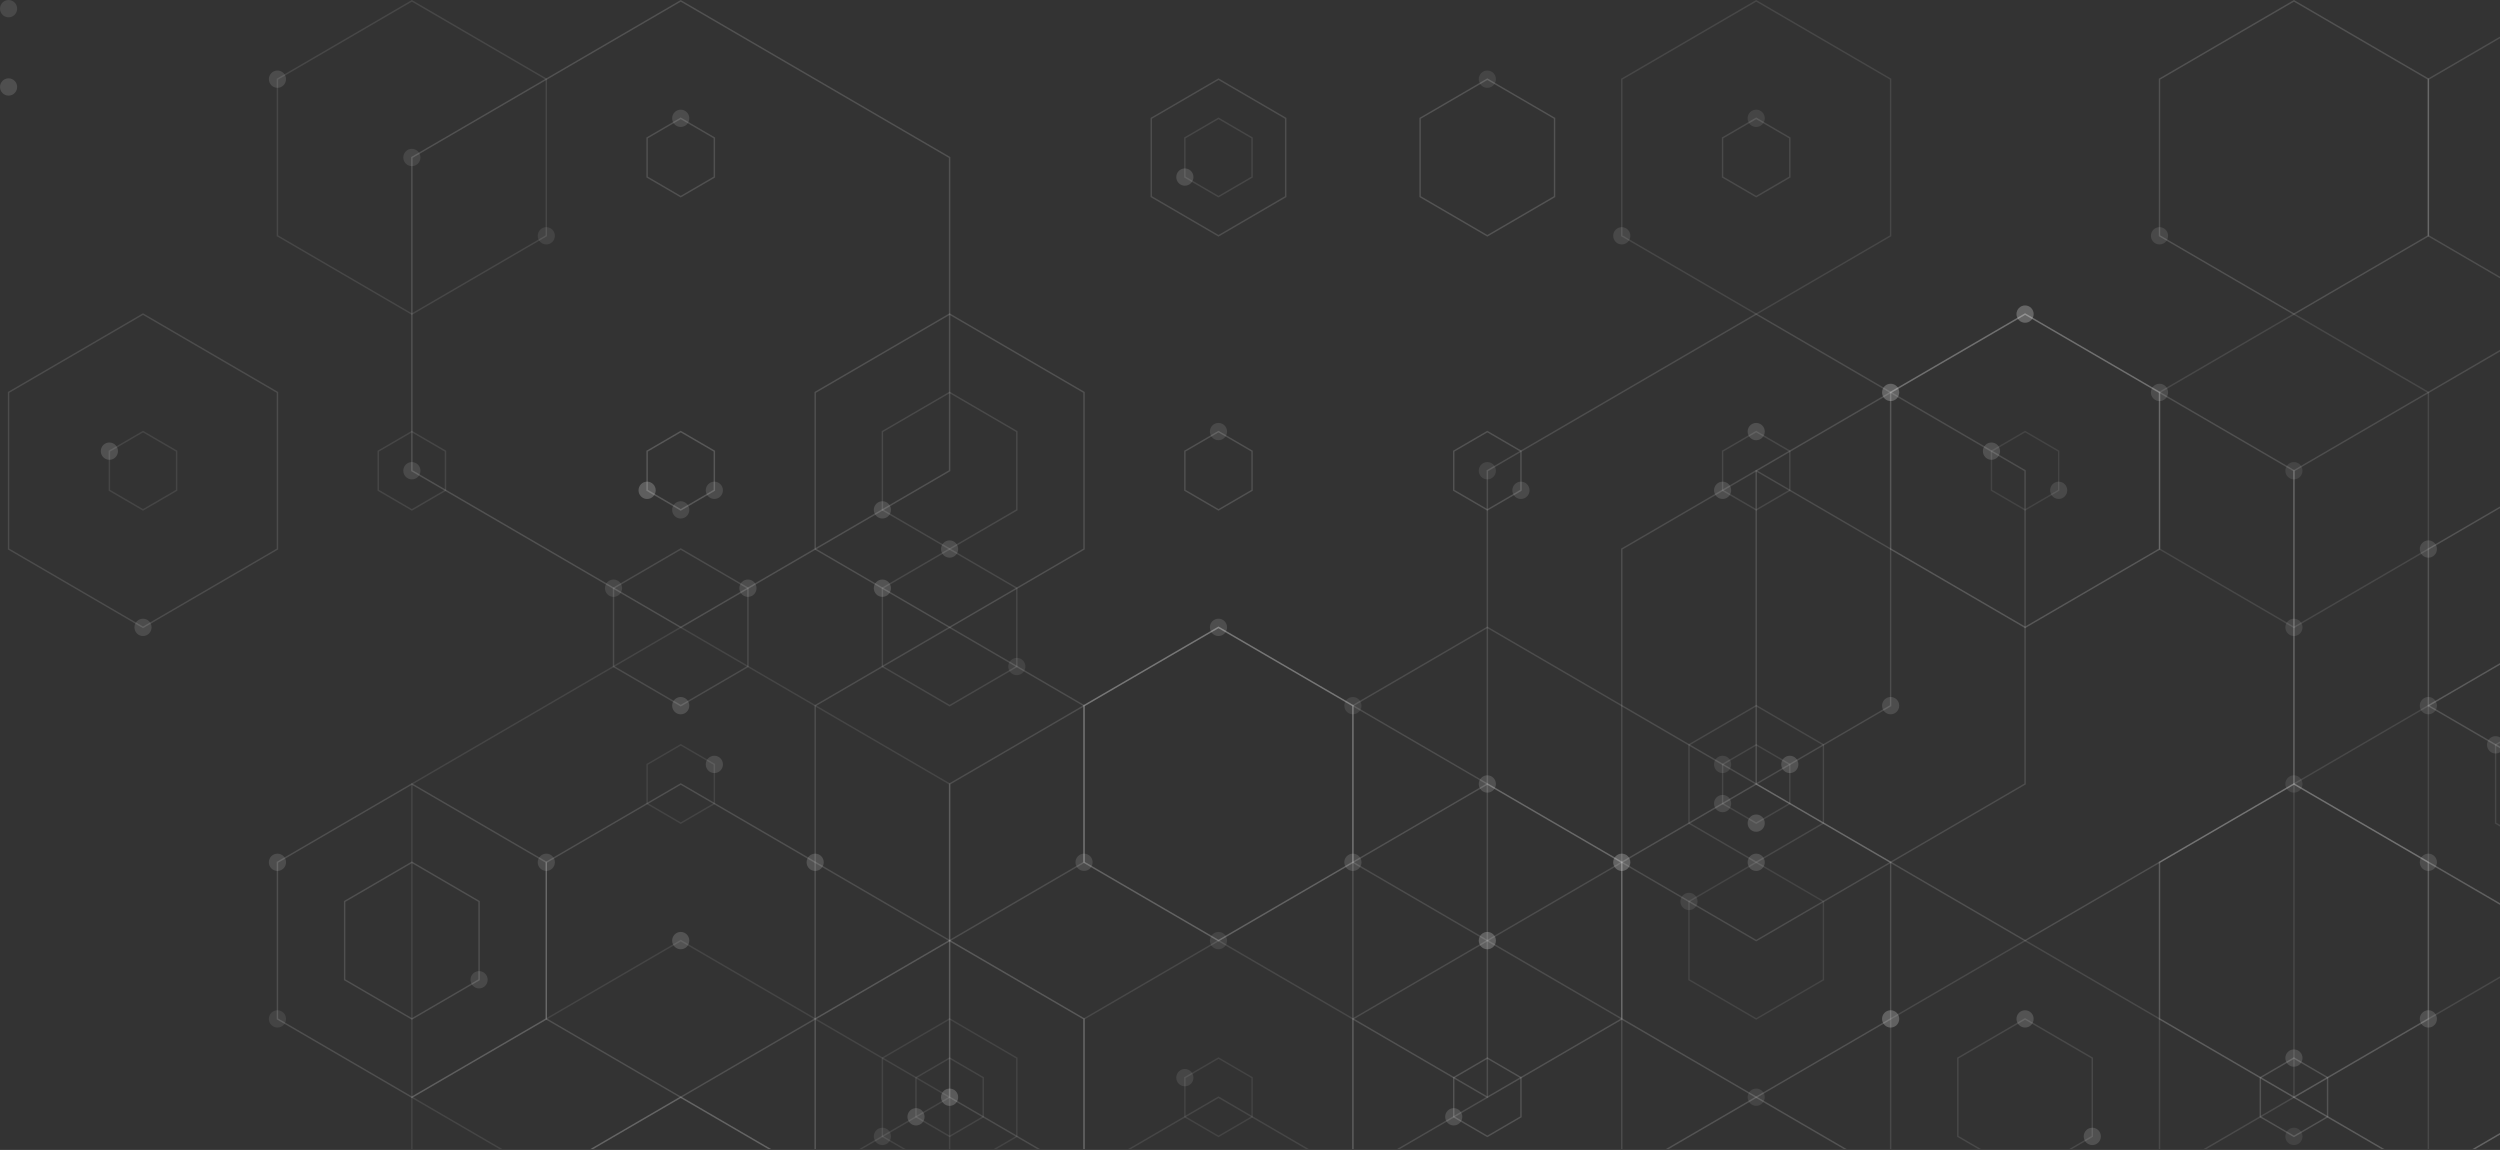 <svg xmlns="http://www.w3.org/2000/svg" width="1287" height="592" viewBox="0 0 1287 592" fill="none"><rect x="0" y="0" width="1287" height="592" fill="#333333" stroke="none"/><path opacity="0.87" d="M305.382 591.534L350.44 565.279L395.504 591.534H396.979L350.44 564.415L303.906 591.534H305.382Z" fill="white" fill-opacity="0.16" style="fill:white;fill-opacity:0.16;"></path><path opacity="0.75" d="M305.382 591.534L350.44 565.279L395.504 591.534H396.979L350.44 564.415L303.906 591.534H305.382Z" fill="white" fill-opacity="0.16" style="fill:white;fill-opacity:0.16;"></path><path opacity="0.52" d="M627.273 585.445L609.6 575.143V554.565L627.273 544.263L644.927 554.565V575.143L627.273 585.445ZM610.331 574.724L627.273 584.588L644.202 574.724V554.99L627.273 545.12L610.331 554.99V574.724Z" fill="white" fill-opacity="0.16" style="fill:white;fill-opacity:0.16;"></path><path d="M765.676 585.445L748.01 575.143V554.565L765.676 544.263L783.35 554.565V575.143L765.676 585.445ZM748.754 574.724L765.676 584.588L782.619 574.724V554.99L765.676 545.12L748.754 554.99V574.724Z" fill="white" fill-opacity="0.16" style="fill:white;fill-opacity:0.16;"></path><path opacity="0.58" d="M488.856 585.445L471.183 575.143V554.565L488.856 544.263L506.523 554.565V575.143L488.856 585.445ZM471.914 574.724L488.856 584.588L505.799 574.724V554.99L488.856 545.12L471.914 554.99V574.724Z" fill="white" fill-opacity="0.16" style="fill:white;fill-opacity:0.16;"></path><path opacity="0.6" d="M582.209 591.534L627.273 565.279L672.324 591.534H673.8L627.273 564.415L580.733 591.534H582.209Z" fill="white" fill-opacity="0.16" style="fill:white;fill-opacity:0.16;"></path><path opacity="0.5" d="M859.028 591.534L904.093 565.279L949.157 591.534H950.633L904.093 564.415L857.553 591.534H859.028Z" fill="white" fill-opacity="0.16" style="fill:white;fill-opacity:0.16;"></path><path opacity="0.56" d="M859.028 591.534L904.093 565.279L949.157 591.534H950.633L904.093 564.415L857.553 591.534H859.028Z" fill="white" fill-opacity="0.16" style="fill:white;fill-opacity:0.16;"></path><path opacity="0.99" d="M1180.91 585.445L1163.24 575.143V554.565L1180.91 544.263L1198.59 554.565V575.143L1180.91 585.445ZM1163.99 574.724L1180.92 584.588L1197.86 574.724V554.99L1180.92 545.12L1163.99 554.99V574.724Z" fill="white" fill-opacity="0.16" style="fill:white;fill-opacity:0.16;"></path><path opacity="0.72" d="M1135.85 591.534L1180.91 565.279L1225.98 591.534H1227.45L1180.91 564.415L1134.37 591.534H1135.85Z" fill="white" fill-opacity="0.16" style="fill:white;fill-opacity:0.16;"></path><path opacity="0.98" d="M1274.27 591.534L1287.33 583.923V583.066L1272.79 591.534H1274.27Z" fill="white" fill-opacity="0.16" style="fill:white;fill-opacity:0.16;"></path><path opacity="0.63" d="M1274.27 591.534L1287.33 583.923V583.066L1272.79 591.534H1274.27Z" fill="white" fill-opacity="0.16" style="fill:white;fill-opacity:0.16;"></path><path opacity="0.73" d="M493.27 564.854C493.27 567.307 491.289 569.301 488.857 569.301C486.424 569.301 484.443 567.307 484.443 564.854C484.443 562.401 486.424 560.394 488.857 560.394C491.289 560.394 493.27 562.388 493.27 564.854Z" fill="white" fill-opacity="0.16" style="fill:white;fill-opacity:0.16;"></path><path opacity="0.54" d="M458.674 585.007C458.674 587.473 456.693 589.473 454.261 589.473C451.828 589.473 449.834 587.479 449.834 585.007C449.834 582.534 451.815 580.547 454.261 580.547C456.707 580.547 458.674 582.541 458.674 585.007Z" fill="white" fill-opacity="0.16" style="fill:white;fill-opacity:0.16;"></path><path opacity="0.61" d="M614.392 554.778C614.392 557.23 612.411 559.224 609.958 559.224C607.506 559.224 605.545 557.23 605.545 554.778C605.545 552.325 607.526 550.311 609.958 550.311C612.391 550.311 614.392 552.305 614.392 554.778Z" fill="white" fill-opacity="0.16" style="fill:white;fill-opacity:0.16;"></path><path opacity="0.57" d="M493.27 564.854C493.27 567.307 491.289 569.301 488.857 569.301C486.424 569.301 484.443 567.307 484.443 564.854C484.443 562.401 486.424 560.394 488.857 560.394C491.289 560.394 493.27 562.388 493.27 564.854Z" fill="white" fill-opacity="0.16" style="fill:white;fill-opacity:0.16;"></path><path opacity="0.91" d="M752.796 574.93C752.796 577.396 750.815 579.39 748.382 579.39C745.949 579.39 743.969 577.396 743.969 574.93C743.969 572.464 745.949 570.464 748.382 570.464C750.815 570.464 752.796 572.458 752.796 574.93Z" fill="white" fill-opacity="0.16" style="fill:white;fill-opacity:0.16;"></path><path opacity="0.98" d="M475.975 574.93C475.975 577.396 473.995 579.39 471.562 579.39C469.129 579.39 467.148 577.396 467.148 574.93C467.148 572.464 469.129 570.464 471.562 570.464C473.995 570.464 475.975 572.458 475.975 574.93Z" fill="white" fill-opacity="0.16" style="fill:white;fill-opacity:0.16;"></path><path opacity="0.55" d="M908.506 564.854C908.506 567.307 906.526 569.301 904.093 569.301C901.66 569.301 899.68 567.307 899.68 564.854C899.68 562.401 901.66 560.394 904.093 560.394C906.526 560.394 908.506 562.388 908.506 564.854Z" fill="white" fill-opacity="0.16" style="fill:white;fill-opacity:0.16;"></path><path opacity="0.95" d="M1081.53 585.007C1081.53 587.473 1079.55 589.473 1077.11 589.473C1074.68 589.473 1072.7 587.479 1072.7 585.007C1072.7 582.534 1074.68 580.547 1077.11 580.547C1079.55 580.547 1081.53 582.541 1081.53 585.007Z" fill="white" fill-opacity="0.16" style="fill:white;fill-opacity:0.16;"></path><path opacity="0.5" d="M1185.33 585.007C1185.33 587.473 1183.37 589.473 1180.91 589.473C1178.46 589.473 1176.5 587.479 1176.5 585.007C1176.5 582.534 1178.48 580.547 1180.91 580.547C1183.35 580.547 1185.33 582.541 1185.33 585.007Z" fill="white" fill-opacity="0.16" style="fill:white;fill-opacity:0.16;"></path><path opacity="0.57" d="M350.439 262.916L332.766 252.627V232.035L332.958 231.942L350.433 221.753L368.106 232.042V252.633L367.927 252.733L350.433 262.922L350.439 262.916ZM333.51 252.188L350.433 262.058L367.375 252.188V232.474L350.433 222.61L333.51 232.474V252.188Z" fill="white" fill-opacity="0.16" style="fill:white;fill-opacity:0.16;"></path><path opacity="0.77" d="M73.618 323.394L73.431 323.281L4.047 282.856V201.799L4.233 201.686L73.624 161.261L73.81 161.374L143.201 201.793V282.849L143.015 282.962L73.631 323.387L73.618 323.394ZM4.778 282.437L73.618 322.536L142.45 282.437V202.225L73.618 162.126L4.778 202.225V282.437Z" fill="white" fill-opacity="0.16" style="fill:white;fill-opacity:0.16;"></path><path opacity="0.58" d="M73.618 262.916L55.944 252.627V232.035L56.13 231.942L73.618 221.753L91.291 232.042V252.633L91.105 252.733L73.618 262.922V262.916ZM56.689 252.188L73.618 262.058L90.554 252.188V232.474L73.618 222.61L56.689 232.474V252.188Z" fill="white" fill-opacity="0.16" style="fill:white;fill-opacity:0.16;"></path><path opacity="0.9" d="M212.029 524.967L177.061 504.588V463.858L177.247 463.745L212.029 443.479L246.997 463.858V504.588L246.817 504.701L212.029 524.967ZM177.798 504.17L212.029 524.11L246.266 504.17V464.283L212.029 444.343L177.798 464.283V504.17Z" fill="white" fill-opacity="0.16" style="fill:white;fill-opacity:0.16;"></path><path opacity="0.86" d="M212.029 565.279L142.458 524.761V443.692L142.644 443.592L212.029 403.174L281.599 443.692V524.761L281.42 524.861L212.022 565.279H212.029ZM143.189 524.322L212.022 564.422L280.868 524.322V444.124L212.022 404.024L143.189 444.124V524.322Z" fill="white" fill-opacity="0.16" style="fill:white;fill-opacity:0.16;"></path><path opacity="0.94" d="M350.439 323.394L350.259 323.281L211.663 242.55V80.857L211.849 80.751L350.439 0.013L350.632 0.12L489.228 80.857V242.55L489.035 242.65L350.439 323.4V323.394ZM212.401 242.112L350.439 322.536L488.483 242.112V81.282L350.439 0.871L212.401 81.282V242.112Z" fill="white" fill-opacity="0.16" style="fill:white;fill-opacity:0.16;"></path><path opacity="0.62" d="M212.028 162.125L211.849 162.012L142.451 121.587V40.531L142.637 40.425L212.022 0L212.208 0.106L281.592 40.531V121.587L281.413 121.7L212.015 162.125H212.028ZM143.189 121.169L212.022 161.268L280.868 121.169V40.963L212.022 0.864L143.189 40.963V121.169Z" fill="white" fill-opacity="0.16" style="fill:white;fill-opacity:0.16;"></path><path opacity="0.92" d="M488.855 323.394L488.676 323.281L419.291 282.856V201.799L419.47 201.686L488.855 161.261L489.034 161.374L558.419 201.793V282.849L558.24 282.962L488.855 323.387V323.394ZM420.022 282.437L488.855 322.536L557.688 282.437V202.225L488.855 162.126L420.022 202.225V282.437Z" fill="white" fill-opacity="0.16" style="fill:white;fill-opacity:0.16;"></path><path opacity="0.78" d="M350.439 363.706L315.471 343.34V302.59L315.663 302.477L350.439 282.211L385.407 302.59V343.34L385.228 343.44L350.439 363.712V363.706ZM316.215 342.902L350.439 362.848L384.676 342.902V303.015L350.439 283.075L316.215 303.015V342.902Z" fill="white" fill-opacity="0.16" style="fill:white;fill-opacity:0.16;"></path><path opacity="0.61" d="M212.028 262.916L194.368 252.627V232.035L194.548 231.942L212.028 221.753L229.702 232.042V252.633L229.516 252.733L212.035 262.922L212.028 262.916ZM195.093 252.188L212.022 262.058L228.951 252.188V232.474L212.022 222.61L195.093 232.474V252.188Z" fill="white" fill-opacity="0.16" style="fill:white;fill-opacity:0.16;"></path><path opacity="0.7" d="M488.855 283.068L453.887 262.703V221.959L454.066 221.859L488.855 201.594L523.823 221.959V262.703L523.644 262.816L488.855 283.068ZM454.618 262.264L488.855 282.211L523.092 262.264V222.378L488.855 202.451L454.618 222.378V262.264Z" fill="white" fill-opacity="0.16" style="fill:white;fill-opacity:0.16;"></path><path opacity="0.82" d="M488.855 484.662L488.676 484.549L419.291 444.124V363.068L419.47 362.955L488.855 322.53L489.034 322.642L558.419 363.068V444.124L558.24 444.223L488.855 484.662ZM420.022 443.685L488.855 483.798L557.688 443.685V363.493L488.855 323.394L420.022 363.493V443.685Z" fill="white" fill-opacity="0.16" style="fill:white;fill-opacity:0.16;"></path><path opacity="0.57" d="M258.569 591.533L212.401 564.648V403.798L350.439 323.393L488.483 403.798V564.648L442.316 591.533H443.791L489.035 565.179L489.228 565.066V403.38L350.632 322.649L350.439 322.536L211.849 403.267L211.663 403.38V565.066L257.093 591.533H258.569Z" fill="white" fill-opacity="0.16" style="fill:white;fill-opacity:0.16;"></path><path opacity="0.55" d="M212.401 591.534V565.067L350.439 484.662L488.483 565.067V591.534H489.228V564.648L350.632 483.898L350.439 483.804L211.849 564.535L211.663 564.648V591.534H212.401Z" fill="white" fill-opacity="0.16" style="fill:white;fill-opacity:0.16;"></path><path opacity="0.88" d="M350.439 565.279L280.875 524.761V443.692L281.054 443.592L350.439 403.174L420.023 443.692V524.761L419.83 524.861L350.439 565.279ZM281.599 524.322L350.432 564.422L419.265 524.322V444.124L350.432 404.024L281.599 444.124V524.322Z" fill="white" fill-opacity="0.16" style="fill:white;fill-opacity:0.16;"></path><path opacity="0.52" d="M466.19 591.534L454.618 584.801V544.914L488.855 524.967L523.092 544.914V584.801L511.527 591.534H513.002L523.823 585.219V544.475L488.855 524.11L453.887 544.475V585.219L464.708 591.534H466.19Z" fill="white" fill-opacity="0.16" style="fill:white;fill-opacity:0.16;"></path><path opacity="0.89" d="M350.439 101.661L332.766 91.365V70.78L332.958 70.674L350.433 60.485L368.106 70.78V91.365L367.927 91.478L350.433 101.661H350.439ZM333.51 90.933L350.433 100.803L367.375 90.933V71.212L350.433 61.349L333.51 71.212V90.933Z" fill="white" fill-opacity="0.16" style="fill:white;fill-opacity:0.16;"></path><path opacity="0.84" d="M627.273 121.82L592.305 101.441V60.704L592.484 60.598L627.273 40.332L662.241 60.704V101.441L662.048 101.554L627.273 121.82ZM593.036 101.009L627.273 120.963L661.496 101.009V61.129L627.273 41.189L593.036 61.129V101.009Z" fill="white" fill-opacity="0.16" style="fill:white;fill-opacity:0.16;"></path><path opacity="0.67" d="M488.855 363.706L453.887 343.34V302.59L454.066 302.477L488.855 282.211L523.823 302.59V343.34L523.644 343.44L488.855 363.712V363.706ZM454.618 342.902L488.855 362.848L523.092 342.902V303.015L488.855 283.075L454.618 303.015V342.902Z" fill="white" fill-opacity="0.16" style="fill:white;fill-opacity:0.16;"></path><path opacity="0.63" d="M350.439 262.916L332.766 252.627V232.035L332.958 231.942L350.433 221.753L368.106 232.042V252.633L367.927 252.733L350.433 262.922L350.439 262.916ZM333.51 252.188L350.433 262.058L367.375 252.188V232.474L350.433 222.61L333.51 232.474V252.188Z" fill="white" fill-opacity="0.16" style="fill:white;fill-opacity:0.16;"></path><path opacity="0.52" d="M350.439 424.184L332.766 413.881V393.303L332.958 393.19L350.433 383.014L368.106 393.303V413.881L367.927 413.994L350.433 424.184H350.439ZM333.51 413.456L350.433 423.32L367.375 413.456V393.722L350.433 383.858L333.51 393.722V413.456Z" fill="white" fill-opacity="0.16" style="fill:white;fill-opacity:0.16;"></path><path opacity="0.99" d="M627.272 484.662L627.08 484.549L557.688 444.124V363.068L557.868 362.955L627.272 322.53L627.452 322.642L696.837 363.068V444.124L696.657 444.223L627.266 484.662H627.272ZM558.42 443.685L627.272 483.798L696.112 443.685V363.493L627.272 323.394L558.42 363.493V443.685Z" fill="white" fill-opacity="0.16" style="fill:white;fill-opacity:0.16;"></path><path opacity="0.65" d="M558.42 591.534V524.755L627.272 484.662L696.112 524.755V591.534H696.843V524.322L627.452 483.898L627.272 483.804L557.868 524.223L557.688 524.322V591.534H558.42Z" fill="white" fill-opacity="0.16" style="fill:white;fill-opacity:0.16;"></path><path opacity="0.99" d="M765.675 121.82L730.707 101.441V60.704L730.9 60.598L765.675 40.332L800.643 60.704V101.441L800.464 101.554L765.668 121.82H765.675ZM731.438 101.009L765.675 120.963L799.919 101.009V61.129L765.675 41.189L731.438 61.129V101.009Z" fill="white" fill-opacity="0.16" style="fill:white;fill-opacity:0.16;"></path><path opacity="0.77" d="M765.676 484.662L765.497 484.549L696.105 444.124V363.068L696.285 362.955L765.669 322.53L765.869 322.642L835.253 363.068V444.124L835.061 444.223L765.669 484.662H765.676ZM696.843 443.685L765.676 483.798L834.516 443.685V363.493L765.676 323.394L696.843 363.493V443.685Z" fill="white" fill-opacity="0.16" style="fill:white;fill-opacity:0.16;"></path><path opacity="0.81" d="M535.396 591.533L489.228 564.648V403.798L627.272 323.393L765.317 403.798V564.648L719.149 591.533H720.612L765.869 565.179L766.048 565.066V403.38L627.452 322.649L627.272 322.536L488.676 403.267L488.483 403.38V565.066L533.92 591.533H535.396Z" fill="white" fill-opacity="0.16" style="fill:white;fill-opacity:0.16;"></path><path opacity="0.63" d="M420.022 591.534V524.755L488.855 484.662L557.688 524.755V591.534H558.419V524.322L489.034 483.898L488.855 483.804L419.47 524.223L419.291 524.322V591.534H420.022Z" fill="white" fill-opacity="0.16" style="fill:white;fill-opacity:0.16;"></path><path opacity="0.6" d="M420.022 591.534V524.755L488.855 484.662L557.688 524.755V591.534H558.419V524.322L489.034 483.898L488.855 483.804L419.47 524.223L419.291 524.322V591.534H420.022Z" fill="white" fill-opacity="0.16" style="fill:white;fill-opacity:0.16;"></path><path opacity="0.62" d="M627.272 101.661L609.599 91.365V70.78L609.778 70.674L627.272 60.485L644.926 70.78V91.365L644.746 91.478L627.266 101.661H627.272ZM610.33 90.933L627.272 100.803L644.201 90.933V71.212L627.272 61.349L610.33 71.212V90.933Z" fill="white" fill-opacity="0.16" style="fill:white;fill-opacity:0.16;"></path><path opacity="0.92" d="M627.272 262.916L609.599 252.627V232.035L609.778 231.942L627.272 221.753L644.926 232.042V252.633L644.746 252.733L627.266 262.922L627.272 262.916ZM610.33 252.188L627.272 262.058L644.201 252.188V232.474L627.272 222.61L610.33 232.474V252.188Z" fill="white" fill-opacity="0.16" style="fill:white;fill-opacity:0.16;"></path><path opacity="0.56" d="M627.272 484.662L627.08 484.549L557.688 444.124V363.068L557.868 362.955L627.272 322.53L627.452 322.642L696.837 363.068V444.124L696.657 444.223L627.266 484.662H627.272ZM558.42 443.685L627.272 483.798L696.112 443.685V363.493L627.272 323.394L558.42 363.493V443.685Z" fill="white" fill-opacity="0.16" style="fill:white;fill-opacity:0.16;"></path><path opacity="0.66" d="M904.093 444.336L869.125 423.971V383.227L869.304 383.114L904.093 362.848L939.061 383.227V423.971L938.882 424.071L904.086 444.336H904.093ZM869.856 423.532L904.093 443.479L938.337 423.532V383.646L904.093 363.706L869.856 383.646V423.532Z" fill="white" fill-opacity="0.16" style="fill:white;fill-opacity:0.16;"></path><path opacity="0.95" d="M765.675 565.279L696.111 524.761V443.692L696.291 443.592L765.675 403.174L835.259 443.692V524.761L835.067 524.861L765.675 565.279ZM696.843 524.322L765.675 564.422L834.515 524.322V444.124L765.675 404.024L696.843 444.124V524.322Z" fill="white" fill-opacity="0.16" style="fill:white;fill-opacity:0.16;"></path><path opacity="0.83" d="M904.092 484.662L903.913 484.549L765.316 403.798V242.111L765.496 242.012L904.092 161.261L904.271 161.374L1042.87 242.105V403.792L1042.69 403.905L904.092 484.648V484.662ZM766.047 403.38L904.092 483.804L1042.14 403.38V242.55L904.092 162.126L766.047 242.55V403.38Z" fill="white" fill-opacity="0.16" style="fill:white;fill-opacity:0.16;"></path><path opacity="0.96" d="M765.676 262.916L748.009 252.627V232.035L748.202 231.942L765.676 221.753L783.349 232.042V252.633L783.17 252.733L765.676 262.922V262.916ZM748.753 252.188L765.676 262.058L782.618 252.188V232.474L765.676 222.61L748.753 232.474V252.188Z" fill="white" fill-opacity="0.16" style="fill:white;fill-opacity:0.16;"></path><path opacity="0.69" d="M1042.51 323.394L1042.32 323.281L972.926 282.856V201.799L973.105 201.686L1042.51 161.261L1042.69 161.374L1112.08 201.793V282.849L1111.9 282.962L1042.51 323.387V323.394ZM973.664 282.437L1042.52 322.536L1111.36 282.437V202.225L1042.52 162.126L973.664 202.225V282.437Z" fill="white" fill-opacity="0.16" style="fill:white;fill-opacity:0.16;"></path><path opacity="0.55" d="M904.093 524.967L869.125 504.588V463.858L869.304 463.745L904.093 443.479L939.061 463.858V504.588L938.882 504.701L904.086 524.967H904.093ZM869.856 504.17L904.093 524.11L938.337 504.17V464.283L904.093 444.343L869.856 464.283V504.17Z" fill="white" fill-opacity="0.16" style="fill:white;fill-opacity:0.16;"></path><path opacity="0.8" d="M904.093 404.031L903.913 403.918L834.509 363.493V282.437L834.702 282.324L904.086 241.899L904.266 242.012L973.65 282.43V363.486L973.471 363.599L904.079 404.024L904.093 404.031ZM835.26 363.067L904.099 403.167L972.939 363.067V282.855L904.099 242.756L835.26 282.855V363.067Z" fill="white" fill-opacity="0.16" style="fill:white;fill-opacity:0.16;"></path><path opacity="0.76" d="M696.843 591.534V524.755L765.675 484.662L834.515 524.755V591.534H835.259V524.322L765.868 483.898L765.675 483.804L696.291 524.223L696.111 524.322V591.534H696.843Z" fill="white" fill-opacity="0.16" style="fill:white;fill-opacity:0.16;"></path><path opacity="0.93" d="M904.093 565.279L834.509 524.761V443.692L834.702 443.592L904.086 403.174L973.65 443.692V524.761L973.471 524.861L904.079 565.279H904.093ZM835.26 524.322L904.099 564.422L972.939 524.322V444.124L904.099 404.024L835.26 444.124V524.322Z" fill="white" fill-opacity="0.16" style="fill:white;fill-opacity:0.16;"></path><path opacity="0.67" d="M1019.82 591.534L1008.27 584.801V544.914L1042.51 524.967L1076.73 544.914V584.801L1065.18 591.534H1066.64L1077.48 585.219V544.475L1042.51 524.11L1007.53 544.475V585.219L1018.37 591.534H1019.82Z" fill="white" fill-opacity="0.16" style="fill:white;fill-opacity:0.16;"></path><path opacity="0.71" d="M904.092 101.661L886.419 91.365V70.78L886.598 70.674L904.092 60.485L921.766 70.78V91.365L921.573 91.478L904.092 101.661ZM887.15 90.933L904.092 100.803L921.021 90.933V71.212L904.092 61.349L887.15 71.212V90.933Z" fill="white" fill-opacity="0.16" style="fill:white;fill-opacity:0.16;"></path><path opacity="0.63" d="M904.093 162.125L903.913 162.012L834.509 121.587V40.531L834.702 40.425L904.086 0L904.266 0.106L973.65 40.531V121.587L973.471 121.7L904.079 162.125H904.093ZM835.26 121.169L904.099 161.268L972.939 121.169V40.963L904.099 0.864L835.26 40.963V121.169Z" fill="white" fill-opacity="0.16" style="fill:white;fill-opacity:0.16;"></path><path opacity="0.93" d="M1180.91 162.125L1180.73 162.012L1111.34 121.587V40.531L1111.52 40.425L1180.91 0L1250.5 40.525V121.581L1250.3 121.694L1180.92 162.119L1180.91 162.125ZM1112.08 121.169L1180.92 161.268L1249.75 121.169V40.963L1180.92 0.864L1112.08 40.963V121.169Z" fill="white" fill-opacity="0.16" style="fill:white;fill-opacity:0.16;"></path><path opacity="0.64" d="M1180.91 323.394L1111.35 282.856V201.799L1111.53 201.686L1180.92 161.261L1250.5 201.799V282.856L1250.31 282.969L1180.93 323.394H1180.91ZM1112.08 282.437L1180.92 322.536L1249.75 282.437V202.225L1180.92 162.126L1112.08 202.225V282.437Z" fill="white" fill-opacity="0.16" style="fill:white;fill-opacity:0.16;"></path><path opacity="0.89" d="M1042.51 484.662L1042.32 484.549L903.721 403.798V242.111L903.913 242.012L1042.51 161.261L1042.69 161.374L1181.29 242.105V403.792L1181.11 403.905L1042.51 484.648V484.662ZM904.472 403.38L1042.52 483.804L1180.56 403.38V242.55L1042.52 162.126L904.472 242.55V403.38Z" fill="white" fill-opacity="0.16" style="fill:white;fill-opacity:0.16;"></path><path opacity="0.65" d="M904.092 262.916L886.419 252.627V232.035L886.598 231.942L904.092 221.753L921.766 232.042V252.633L921.573 252.733L904.092 262.922V262.916ZM887.15 252.188L904.092 262.058L921.021 252.188V232.474L904.092 222.61L887.15 232.474V252.188Z" fill="white" fill-opacity="0.16" style="fill:white;fill-opacity:0.16;"></path><path opacity="0.62" d="M904.092 424.184L886.419 413.881V393.303L886.598 393.19L904.092 383.014L921.766 393.303V413.881L921.573 413.994L904.092 424.184ZM887.15 413.456L904.092 423.32L921.021 413.456V393.722L904.092 383.858L887.15 393.722V413.456Z" fill="white" fill-opacity="0.16" style="fill:white;fill-opacity:0.16;"></path><path opacity="0.52" d="M1042.51 262.916L1024.84 252.627V232.035L1025.02 231.942L1042.51 221.753L1060.16 232.042V252.633L1059.98 252.733L1042.5 262.922L1042.51 262.916ZM1025.57 252.188L1042.52 262.058L1059.45 252.188V232.474L1042.52 222.61L1025.57 232.474V252.188Z" fill="white" fill-opacity="0.16" style="fill:white;fill-opacity:0.16;"></path><path opacity="0.51" d="M1042.51 323.394L1042.32 323.281L972.926 282.856V201.799L973.105 201.686L1042.51 161.261L1042.69 161.374L1112.08 201.793V282.849L1111.9 282.962L1042.51 323.387V323.394ZM973.664 282.437L1042.52 322.536L1111.36 282.437V202.225L1042.52 162.126L973.664 202.225V282.437Z" fill="white" fill-opacity="0.16" style="fill:white;fill-opacity:0.16;"></path><path opacity="0.65" d="M1287.33 465.154L1250.5 443.685V363.493L1287.33 342.024V341.18L1249.94 362.955L1249.75 363.068V444.124L1287.33 466.018V465.154Z" fill="white" fill-opacity="0.16" style="fill:white;fill-opacity:0.16;"></path><path opacity="0.51" d="M1180.91 565.279L1111.35 524.761V443.692L1111.53 443.592L1180.92 403.174L1250.5 443.692V524.761L1250.31 524.861L1180.93 565.279H1180.91ZM1112.08 524.322L1180.92 564.422L1249.75 524.322V444.124L1180.92 404.024L1112.08 444.124V524.322Z" fill="white" fill-opacity="0.16" style="fill:white;fill-opacity:0.16;"></path><path opacity="0.65" d="M1287.33 424.828L1285.09 423.532V383.646L1287.33 382.35V381.492L1284.54 383.107L1284.36 383.227V423.971L1287.33 425.693V424.828Z" fill="white" fill-opacity="0.16" style="fill:white;fill-opacity:0.16;"></path><path opacity="0.69" d="M973.663 591.534V524.755L1042.51 484.662L1111.35 524.755V591.534H1112.08V524.322L1042.69 483.898L1042.51 483.804L973.124 524.223L972.932 524.322V591.534H973.663Z" fill="white" fill-opacity="0.16" style="fill:white;fill-opacity:0.16;"></path><path opacity="0.85" d="M1180.91 565.279L1111.35 524.761V443.692L1111.53 443.592L1180.92 403.174L1250.5 443.692V524.761L1250.31 524.861L1180.93 565.279H1180.91ZM1112.08 524.322L1180.92 564.422L1249.75 524.322V444.124L1180.92 404.024L1112.08 444.124V524.322Z" fill="white" fill-opacity="0.16" style="fill:white;fill-opacity:0.16;"></path><path opacity="0.81" d="M1287.33 465.154L1181.28 403.379V242.55L1287.33 180.776V179.912L1180.73 242.018L1180.55 242.111V403.798L1287.33 466.018V465.154Z" fill="white" fill-opacity="0.16" style="fill:white;fill-opacity:0.16;"></path><path opacity="0.64" d="M1227.45 591.534L1181.28 564.648V403.798L1287.33 342.024V341.18L1180.73 403.267L1180.55 403.38V565.067L1225.98 591.534H1227.45Z" fill="white" fill-opacity="0.16" style="fill:white;fill-opacity:0.16;"></path><path d="M1287.33 384.523L1250.5 363.068V282.856L1287.33 261.407V260.55L1249.94 282.324L1249.75 282.437V363.493L1287.33 385.381V384.523Z" fill="white" fill-opacity="0.16" style="fill:white;fill-opacity:0.16;"></path><path opacity="0.85" d="M1287.33 142.644L1250.5 121.169V40.97L1287.33 19.508V18.657L1249.94 40.432L1249.75 40.538V121.594L1287.33 143.482V142.644Z" fill="white" fill-opacity="0.16" style="fill:white;fill-opacity:0.16;"></path><path opacity="0.68" d="M1250.5 591.533V524.754L1287.33 503.292V502.428L1249.94 524.223L1249.75 524.322V591.533H1250.5Z" fill="white" fill-opacity="0.16" style="fill:white;fill-opacity:0.16;"></path><path opacity="0.81" d="M337.55 252.421C337.55 254.873 335.57 256.867 333.137 256.867C330.704 256.867 328.724 254.873 328.724 252.421C328.724 249.968 330.704 247.954 333.137 247.954C335.57 247.954 337.55 249.948 337.55 252.421Z" fill="white" fill-opacity="0.16" style="fill:white;fill-opacity:0.16;"></path><path opacity="0.73" d="M354.852 262.49C354.852 264.943 352.891 266.937 350.439 266.937C347.986 266.937 346.025 264.943 346.025 262.49C346.025 260.038 348.006 258.03 350.439 258.03C352.871 258.03 354.852 260.024 354.852 262.49Z" fill="white" fill-opacity="0.16" style="fill:white;fill-opacity:0.16;"></path><path opacity="0.76" d="M372.166 252.421C372.166 254.873 370.186 256.867 367.74 256.867C365.294 256.867 363.326 254.873 363.326 252.421C363.326 249.968 365.307 247.954 367.74 247.954C370.172 247.954 372.166 249.948 372.166 252.421Z" fill="white" fill-opacity="0.16" style="fill:white;fill-opacity:0.16;"></path><path opacity="0.77" d="M78.032 322.955C78.032 325.421 76.064 327.422 73.618 327.422C71.172 327.422 69.205 325.428 69.205 322.955C69.205 320.482 71.179 318.508 73.618 318.508C76.058 318.508 78.032 320.502 78.032 322.955Z" fill="white" fill-opacity="0.16" style="fill:white;fill-opacity:0.16;"></path><path opacity="0.93" d="M60.73 232.248C60.73 234.714 58.749 236.714 56.316 236.714C53.884 236.714 51.897 234.72 51.897 232.248C51.897 229.775 53.877 227.801 56.316 227.801C58.756 227.801 60.73 229.795 60.73 232.248Z" fill="white" fill-opacity="0.16" style="fill:white;fill-opacity:0.16;"></path><path opacity="0.69" d="M251.045 504.376C251.045 506.842 249.077 508.836 246.631 508.836C244.185 508.836 242.218 506.842 242.218 504.376C242.218 501.91 244.198 499.929 246.631 499.929C249.064 499.929 251.045 501.923 251.045 504.376Z" fill="white" fill-opacity="0.16" style="fill:white;fill-opacity:0.16;"></path><path opacity="0.52" d="M147.244 524.528C147.244 526.994 145.263 528.988 142.83 528.988C140.397 528.988 138.41 526.994 138.41 524.528C138.41 522.062 140.391 520.082 142.83 520.082C145.269 520.082 147.244 522.076 147.244 524.528Z" fill="white" fill-opacity="0.16" style="fill:white;fill-opacity:0.16;"></path><path opacity="0.78" d="M285.653 443.918C285.653 446.37 283.672 448.364 281.239 448.364C278.807 448.364 276.826 446.37 276.826 443.918C276.826 441.465 278.8 439.458 281.239 439.458C283.679 439.458 285.653 441.452 285.653 443.918Z" fill="white" fill-opacity="0.16" style="fill:white;fill-opacity:0.16;"></path><path opacity="0.81" d="M147.244 443.918C147.244 446.37 145.263 448.364 142.83 448.364C140.397 448.364 138.41 446.37 138.41 443.918C138.41 441.465 140.391 439.458 142.83 439.458C145.269 439.458 147.244 441.452 147.244 443.918Z" fill="white" fill-opacity="0.16" style="fill:white;fill-opacity:0.16;"></path><path opacity="0.73" d="M216.449 242.324C216.449 244.79 214.468 246.784 212.029 246.784C209.589 246.784 207.615 244.79 207.615 242.324C207.615 239.858 209.596 237.878 212.029 237.878C214.461 237.878 216.449 239.872 216.449 242.324Z" fill="white" fill-opacity="0.16" style="fill:white;fill-opacity:0.16;"></path><path opacity="0.63" d="M216.449 81.076C216.449 83.535 214.468 85.529 212.029 85.529C209.589 85.529 207.615 83.535 207.615 81.076C207.615 78.617 209.596 76.61 212.029 76.61C214.461 76.61 216.449 78.604 216.449 81.076Z" fill="white" fill-opacity="0.16" style="fill:white;fill-opacity:0.16;"></path><path opacity="0.52" d="M285.653 121.382C285.653 123.848 283.679 125.842 281.239 125.842C278.8 125.842 276.826 123.848 276.826 121.382C276.826 118.916 278.8 116.935 281.239 116.935C283.679 116.935 285.653 118.929 285.653 121.382Z" fill="white" fill-opacity="0.16" style="fill:white;fill-opacity:0.16;"></path><path opacity="0.78" d="M147.244 40.758C147.244 43.217 145.263 45.211 142.83 45.211C140.397 45.211 138.41 43.217 138.41 40.758C138.41 38.298 140.391 36.304 142.83 36.304C145.269 36.304 147.244 38.305 147.244 40.758Z" fill="white" fill-opacity="0.16" style="fill:white;fill-opacity:0.16;"></path><path opacity="0.94" d="M354.852 363.28C354.852 365.726 352.891 367.727 350.439 367.727C347.986 367.727 346.025 365.733 346.025 363.28C346.025 360.828 348.006 358.814 350.439 358.814C352.871 358.814 354.852 360.808 354.852 363.28Z" fill="white" fill-opacity="0.16" style="fill:white;fill-opacity:0.16;"></path><path opacity="0.83" d="M389.461 302.802C389.461 305.268 387.48 307.269 385.048 307.269C382.615 307.269 380.621 305.275 380.621 302.802C380.621 300.33 382.602 298.342 385.048 298.342C387.494 298.342 389.461 300.356 389.461 302.802Z" fill="white" fill-opacity="0.16" style="fill:white;fill-opacity:0.16;"></path><path opacity="0.64" d="M320.256 302.802C320.256 305.268 318.276 307.269 315.843 307.269C313.41 307.269 311.43 305.275 311.43 302.802C311.43 300.33 313.41 298.342 315.843 298.342C318.276 298.342 320.256 300.356 320.256 302.802Z" fill="white" fill-opacity="0.16" style="fill:white;fill-opacity:0.16;"></path><path opacity="0.89" d="M458.673 262.49C458.673 264.943 456.692 266.937 454.26 266.937C451.827 266.937 449.833 264.943 449.833 262.49C449.833 260.038 451.814 258.03 454.26 258.03C456.706 258.03 458.673 260.024 458.673 262.49Z" fill="white" fill-opacity="0.16" style="fill:white;fill-opacity:0.16;"></path><path opacity="0.85" d="M493.269 282.65C493.269 285.116 491.288 287.096 488.856 287.096C486.423 287.096 484.442 285.116 484.442 282.65C484.442 280.184 486.423 278.19 488.856 278.19C491.288 278.19 493.269 280.184 493.269 282.65Z" fill="white" fill-opacity="0.16" style="fill:white;fill-opacity:0.16;"></path><path opacity="0.99" d="M424.063 443.918C424.063 446.37 422.082 448.364 419.65 448.364C417.217 448.364 415.236 446.37 415.236 443.918C415.236 441.465 417.217 439.458 419.65 439.458C422.082 439.458 424.063 441.452 424.063 443.918Z" fill="white" fill-opacity="0.16" style="fill:white;fill-opacity:0.16;"></path><path opacity="0.99" d="M354.852 484.223C354.852 486.689 352.891 488.683 350.439 488.683C347.986 488.683 346.025 486.689 346.025 484.223C346.025 481.757 348.006 479.756 350.439 479.756C352.871 479.756 354.852 481.757 354.852 484.223Z" fill="white" fill-opacity="0.16" style="fill:white;fill-opacity:0.16;"></path><path opacity="0.78" d="M354.852 60.91C354.852 63.376 352.891 65.363 350.439 65.363C347.986 65.363 346.025 63.376 346.025 60.91C346.025 58.444 348.006 56.457 350.439 56.457C352.871 56.457 354.852 58.451 354.852 60.91Z" fill="white" fill-opacity="0.16" style="fill:white;fill-opacity:0.16;"></path><path opacity="0.53" d="M527.885 343.114C527.885 345.58 525.904 347.574 523.458 347.574C521.012 347.574 519.045 345.58 519.045 343.114C519.045 340.648 521.026 338.668 523.458 338.668C525.891 338.668 527.885 340.662 527.885 343.114Z" fill="white" fill-opacity="0.16" style="fill:white;fill-opacity:0.16;"></path><path opacity="0.99" d="M458.673 302.802C458.673 305.268 456.692 307.269 454.26 307.269C451.827 307.269 449.833 305.275 449.833 302.802C449.833 300.33 451.814 298.342 454.26 298.342C456.706 298.342 458.673 300.356 458.673 302.802Z" fill="white" fill-opacity="0.16" style="fill:white;fill-opacity:0.16;"></path><path opacity="0.63" d="M337.55 252.421C337.55 254.873 335.57 256.867 333.137 256.867C330.704 256.867 328.724 254.873 328.724 252.421C328.724 249.968 330.704 247.954 333.137 247.954C335.57 247.954 337.55 249.948 337.55 252.421Z" fill="white" fill-opacity="0.16" style="fill:white;fill-opacity:0.16;"></path><path opacity="0.81" d="M372.166 393.516C372.166 395.982 370.186 397.983 367.74 397.983C365.294 397.983 363.326 395.982 363.326 393.516C363.326 391.05 365.307 389.056 367.74 389.056C370.172 389.056 372.166 391.05 372.166 393.516Z" fill="white" fill-opacity="0.16" style="fill:white;fill-opacity:0.16;"></path><path opacity="0.77" d="M562.481 443.918C562.481 446.37 560.5 448.364 558.068 448.364C555.635 448.364 553.654 446.37 553.654 443.918C553.654 441.465 555.615 439.458 558.068 439.458C560.52 439.458 562.481 441.452 562.481 443.918Z" fill="white" fill-opacity="0.16" style="fill:white;fill-opacity:0.16;"></path><path opacity="0.54" d="M631.693 484.223C631.693 486.689 629.712 488.683 627.279 488.683C624.846 488.683 622.853 486.689 622.853 484.223C622.853 481.757 624.833 479.756 627.279 479.756C629.725 479.756 631.693 481.757 631.693 484.223Z" fill="white" fill-opacity="0.16" style="fill:white;fill-opacity:0.16;"></path><path opacity="0.85" d="M700.898 443.918C700.898 446.37 698.917 448.364 696.464 448.364C694.012 448.364 692.051 446.37 692.051 443.918C692.051 441.465 694.032 439.458 696.464 439.458C698.897 439.458 700.898 441.452 700.898 443.918Z" fill="white" fill-opacity="0.16" style="fill:white;fill-opacity:0.16;"></path><path opacity="0.56" d="M700.898 363.28C700.898 365.726 698.917 367.727 696.464 367.727C694.012 367.727 692.051 365.733 692.051 363.28C692.051 360.828 694.032 358.814 696.464 358.814C698.897 358.814 700.898 360.808 700.898 363.28Z" fill="white" fill-opacity="0.16" style="fill:white;fill-opacity:0.16;"></path><path opacity="0.85" d="M631.693 322.955C631.693 325.421 629.712 327.422 627.279 327.422C624.846 327.422 622.853 325.428 622.853 322.955C622.853 320.482 624.833 318.508 627.279 318.508C629.725 318.508 631.693 320.502 631.693 322.955Z" fill="white" fill-opacity="0.16" style="fill:white;fill-opacity:0.16;"></path><path opacity="0.58" d="M770.089 40.758C770.089 43.217 768.121 45.211 765.675 45.211C763.229 45.211 761.262 43.217 761.262 40.758C761.262 38.298 763.242 36.304 765.675 36.304C768.108 36.304 770.089 38.305 770.089 40.758Z" fill="white" fill-opacity="0.16" style="fill:white;fill-opacity:0.16;"></path><path opacity="0.77" d="M770.089 484.223C770.089 486.689 768.121 488.683 765.675 488.683C763.229 488.683 761.262 486.689 761.262 484.223C761.262 481.757 763.242 479.756 765.675 479.756C768.108 479.756 770.089 481.757 770.089 484.223Z" fill="white" fill-opacity="0.16" style="fill:white;fill-opacity:0.16;"></path><path opacity="0.9" d="M614.391 91.153C614.391 93.612 612.41 95.606 609.957 95.606C607.505 95.606 605.544 93.612 605.544 91.153C605.544 88.693 607.525 86.699 609.957 86.699C612.39 86.699 614.391 88.693 614.391 91.153Z" fill="white" fill-opacity="0.16" style="fill:white;fill-opacity:0.16;"></path><path opacity="0.68" d="M631.693 222.171C631.693 224.637 629.712 226.631 627.279 226.631C624.846 226.631 622.853 224.637 622.853 222.171C622.853 219.706 624.833 217.725 627.279 217.725C629.725 217.725 631.693 219.719 631.693 222.171Z" fill="white" fill-opacity="0.16" style="fill:white;fill-opacity:0.16;"></path><path opacity="0.95" d="M908.506 443.918C908.506 446.37 906.526 448.364 904.093 448.364C901.66 448.364 899.68 446.37 899.68 443.918C899.68 441.465 901.66 439.458 904.093 439.458C906.526 439.458 908.506 441.452 908.506 443.918Z" fill="white" fill-opacity="0.16" style="fill:white;fill-opacity:0.16;"></path><path opacity="0.9" d="M839.3 443.918C839.3 446.37 837.32 448.364 834.887 448.364C832.454 448.364 830.474 446.37 830.474 443.918C830.474 441.465 832.454 439.458 834.887 439.458C837.32 439.458 839.3 441.452 839.3 443.918Z" fill="white" fill-opacity="0.16" style="fill:white;fill-opacity:0.16;"></path><path opacity="0.94" d="M770.089 403.593C770.089 406.058 768.121 408.052 765.675 408.052C763.229 408.052 761.262 406.058 761.262 403.593C761.262 401.127 763.242 399.126 765.675 399.126C768.108 399.126 770.089 401.14 770.089 403.593Z" fill="white" fill-opacity="0.16" style="fill:white;fill-opacity:0.16;"></path><path opacity="0.57" d="M770.089 242.324C770.089 244.79 768.121 246.784 765.675 246.784C763.229 246.784 761.262 244.79 761.262 242.324C761.262 239.858 763.242 237.878 765.675 237.878C768.108 237.878 770.089 239.872 770.089 242.324Z" fill="white" fill-opacity="0.16" style="fill:white;fill-opacity:0.16;"></path><path opacity="0.72" d="M787.403 252.421C787.403 254.873 785.423 256.867 782.97 256.867C780.517 256.867 778.557 254.873 778.557 252.421C778.557 249.968 780.537 247.954 782.97 247.954C785.403 247.954 787.403 249.948 787.403 252.421Z" fill="white" fill-opacity="0.16" style="fill:white;fill-opacity:0.16;"></path><path opacity="0.79" d="M1046.92 161.707C1046.92 164.159 1044.94 166.153 1042.51 166.153C1040.08 166.153 1038.08 164.159 1038.08 161.707C1038.08 159.254 1040.06 157.247 1042.51 157.247C1044.96 157.247 1046.92 159.241 1046.92 161.707Z" fill="white" fill-opacity="0.16" style="fill:white;fill-opacity:0.16;"></path><path opacity="0.89" d="M977.717 202.019C977.717 204.485 975.737 206.479 973.304 206.479C970.871 206.479 968.891 204.485 968.891 202.019C968.891 199.553 970.851 197.552 973.304 197.552C975.757 197.552 977.717 199.546 977.717 202.019Z" fill="white" fill-opacity="0.16" style="fill:white;fill-opacity:0.16;"></path><path opacity="0.54" d="M873.91 464.07C873.91 466.523 871.93 468.517 869.497 468.517C867.064 468.517 865.063 466.523 865.063 464.07C865.063 461.618 867.044 459.604 869.497 459.604C871.95 459.604 873.91 461.598 873.91 464.07Z" fill="white" fill-opacity="0.16" style="fill:white;fill-opacity:0.16;"></path><path opacity="0.83" d="M977.717 363.28C977.717 365.726 975.737 367.727 973.304 367.727C970.871 367.727 968.891 365.733 968.891 363.28C968.891 360.828 970.851 358.814 973.304 358.814C975.757 358.814 977.717 360.808 977.717 363.28Z" fill="white" fill-opacity="0.16" style="fill:white;fill-opacity:0.16;"></path><path opacity="0.74" d="M770.089 484.223C770.089 486.689 768.121 488.683 765.675 488.683C763.229 488.683 761.262 486.689 761.262 484.223C761.262 481.757 763.242 479.756 765.675 479.756C768.108 479.756 770.089 481.757 770.089 484.223Z" fill="white" fill-opacity="0.16" style="fill:white;fill-opacity:0.16;"></path><path opacity="0.57" d="M977.718 524.528C977.718 526.994 975.737 528.988 973.305 528.988C970.872 528.988 968.878 526.994 968.878 524.528C968.878 522.062 970.859 520.082 973.305 520.082C975.751 520.082 977.718 522.076 977.718 524.528Z" fill="white" fill-opacity="0.16" style="fill:white;fill-opacity:0.16;"></path><path opacity="0.7" d="M839.3 443.918C839.3 446.37 837.32 448.364 834.887 448.364C832.454 448.364 830.474 446.37 830.474 443.918C830.474 441.465 832.454 439.458 834.887 439.458C837.32 439.458 839.3 441.452 839.3 443.918Z" fill="white" fill-opacity="0.16" style="fill:white;fill-opacity:0.16;"></path><path opacity="0.99" d="M1046.92 524.528C1046.92 526.994 1044.94 528.988 1042.51 528.988C1040.08 528.988 1038.08 526.994 1038.08 524.528C1038.08 522.062 1040.06 520.082 1042.51 520.082C1044.96 520.082 1046.92 522.076 1046.92 524.528Z" fill="white" fill-opacity="0.16" style="fill:white;fill-opacity:0.16;"></path><path opacity="0.58" d="M908.506 60.91C908.506 63.376 906.526 65.363 904.093 65.363C901.66 65.363 899.68 63.376 899.68 60.91C899.68 58.444 901.66 56.457 904.093 56.457C906.526 56.457 908.506 58.451 908.506 60.91Z" fill="white" fill-opacity="0.16" style="fill:white;fill-opacity:0.16;"></path><path opacity="0.65" d="M839.3 121.382C839.3 123.848 837.32 125.842 834.887 125.842C832.454 125.842 830.474 123.848 830.474 121.382C830.474 118.916 832.454 116.935 834.887 116.935C837.32 116.935 839.3 118.929 839.3 121.382Z" fill="white" fill-opacity="0.16" style="fill:white;fill-opacity:0.16;"></path><path opacity="0.66" d="M1116.13 121.382C1116.13 123.848 1114.15 125.842 1111.71 125.842C1109.26 125.842 1107.29 123.848 1107.29 121.382C1107.29 118.916 1109.27 116.935 1111.71 116.935C1114.14 116.935 1116.13 118.929 1116.13 121.382Z" fill="white" fill-opacity="0.16" style="fill:white;fill-opacity:0.16;"></path><path opacity="0.65" d="M1185.33 322.955C1185.33 325.421 1183.37 327.422 1180.91 327.422C1178.46 327.422 1176.5 325.428 1176.5 322.955C1176.5 320.482 1178.48 318.508 1180.91 318.508C1183.35 318.508 1185.33 320.502 1185.33 322.955Z" fill="white" fill-opacity="0.16" style="fill:white;fill-opacity:0.16;"></path><path opacity="0.8" d="M1254.54 282.65C1254.54 285.116 1252.56 287.096 1250.12 287.096C1247.69 287.096 1245.71 285.116 1245.71 282.65C1245.71 280.184 1247.69 278.19 1250.12 278.19C1252.56 278.19 1254.54 280.184 1254.54 282.65Z" fill="white" fill-opacity="0.16" style="fill:white;fill-opacity:0.16;"></path><path opacity="0.87" d="M891.212 252.421C891.212 254.873 889.231 256.867 886.798 256.867C884.365 256.867 882.385 254.873 882.385 252.421C882.385 249.968 884.345 247.954 886.798 247.954C889.251 247.954 891.212 249.948 891.212 252.421Z" fill="white" fill-opacity="0.16" style="fill:white;fill-opacity:0.16;"></path><path opacity="0.88" d="M908.506 222.171C908.506 224.637 906.526 226.631 904.093 226.631C901.66 226.631 899.68 224.637 899.68 222.171C899.68 219.706 901.66 217.725 904.093 217.725C906.526 217.725 908.506 219.719 908.506 222.171Z" fill="white" fill-opacity="0.16" style="fill:white;fill-opacity:0.16;"></path><path opacity="0.74" d="M891.212 413.669C891.212 416.134 889.231 418.135 886.798 418.135C884.365 418.135 882.385 416.141 882.385 413.669C882.385 411.196 884.345 409.222 886.798 409.222C889.251 409.222 891.212 411.216 891.212 413.669Z" fill="white" fill-opacity="0.16" style="fill:white;fill-opacity:0.16;"></path><path d="M908.506 423.745C908.506 426.211 906.526 428.205 904.093 428.205C901.66 428.205 899.68 426.211 899.68 423.745C899.68 421.279 901.66 419.299 904.093 419.299C906.526 419.299 908.506 421.293 908.506 423.745Z" fill="white" fill-opacity="0.16" style="fill:white;fill-opacity:0.16;"></path><path d="M925.807 393.516C925.807 395.982 923.826 397.983 921.394 397.983C918.961 397.983 916.98 395.982 916.98 393.516C916.98 391.05 918.961 389.056 921.394 389.056C923.826 389.056 925.807 391.05 925.807 393.516Z" fill="white" fill-opacity="0.16" style="fill:white;fill-opacity:0.16;"></path><path opacity="0.6" d="M891.212 393.516C891.212 395.982 889.231 397.983 886.798 397.983C884.365 397.983 882.385 395.982 882.385 393.516C882.385 391.05 884.345 389.056 886.798 389.056C889.251 389.056 891.212 391.05 891.212 393.516Z" fill="white" fill-opacity="0.16" style="fill:white;fill-opacity:0.16;"></path><path opacity="0.87" d="M1185.33 544.701C1185.33 547.154 1183.37 549.148 1180.91 549.148C1178.46 549.148 1176.5 547.154 1176.5 544.701C1176.5 542.249 1178.48 540.241 1180.91 540.241C1183.35 540.241 1185.33 542.235 1185.33 544.701Z" fill="white" fill-opacity="0.16" style="fill:white;fill-opacity:0.16;"></path><path opacity="0.67" d="M1064.22 252.421C1064.22 254.873 1062.24 256.867 1059.81 256.867C1057.38 256.867 1055.4 254.873 1055.4 252.421C1055.4 249.968 1057.36 247.954 1059.81 247.954C1062.26 247.954 1064.22 249.948 1064.22 252.421Z" fill="white" fill-opacity="0.16" style="fill:white;fill-opacity:0.16;"></path><path opacity="0.94" d="M1029.63 232.248C1029.63 234.714 1027.65 236.714 1025.2 236.714C1022.76 236.714 1020.79 234.72 1020.79 232.248C1020.79 229.775 1022.77 227.801 1025.2 227.801C1027.63 227.801 1029.63 229.795 1029.63 232.248Z" fill="white" fill-opacity="0.16" style="fill:white;fill-opacity:0.16;"></path><path opacity="0.83" d="M1116.13 202.019C1116.13 204.485 1114.15 206.479 1111.71 206.479C1109.26 206.479 1107.29 204.485 1107.29 202.019C1107.29 199.553 1109.27 197.552 1111.71 197.552C1114.14 197.552 1116.13 199.546 1116.13 202.019Z" fill="white" fill-opacity="0.16" style="fill:white;fill-opacity:0.16;"></path><path opacity="0.88" d="M1046.92 161.707C1046.92 164.159 1044.94 166.153 1042.51 166.153C1040.08 166.153 1038.08 164.159 1038.08 161.707C1038.08 159.254 1040.06 157.247 1042.51 157.247C1044.96 157.247 1046.92 159.241 1046.92 161.707Z" fill="white" fill-opacity="0.16" style="fill:white;fill-opacity:0.16;"></path><path opacity="0.72" d="M977.717 202.019C977.717 204.485 975.737 206.479 973.304 206.479C970.871 206.479 968.891 204.485 968.891 202.019C968.891 199.553 970.851 197.552 973.304 197.552C975.757 197.552 977.717 199.546 977.717 202.019Z" fill="white" fill-opacity="0.16" style="fill:white;fill-opacity:0.16;"></path><path opacity="0.85" d="M1254.54 443.918C1254.54 446.37 1252.56 448.364 1250.12 448.364C1247.69 448.364 1245.71 446.37 1245.71 443.918C1245.71 441.465 1247.69 439.458 1250.12 439.458C1252.56 439.458 1254.54 441.452 1254.54 443.918Z" fill="white" fill-opacity="0.16" style="fill:white;fill-opacity:0.16;"></path><path opacity="0.72" d="M1254.54 363.28C1254.54 365.726 1252.56 367.727 1250.12 367.727C1247.69 367.727 1245.71 365.733 1245.71 363.28C1245.71 360.828 1247.69 358.814 1250.12 358.814C1252.56 358.814 1254.54 360.808 1254.54 363.28Z" fill="white" fill-opacity="0.16" style="fill:white;fill-opacity:0.16;"></path><path opacity="0.75" d="M1287.33 379.85C1286.6 379.312 1285.71 378.973 1284.72 378.973C1282.29 378.973 1280.31 380.967 1280.31 383.44C1280.31 385.912 1282.29 387.899 1284.72 387.899C1285.71 387.899 1286.6 387.56 1287.33 387.022V379.85Z" fill="white" fill-opacity="0.16" style="fill:white;fill-opacity:0.16;"></path><path opacity="0.93" d="M977.717 524.528C977.717 526.994 975.737 528.988 973.304 528.988C970.871 528.988 968.891 526.994 968.891 524.528C968.891 522.062 970.851 520.082 973.304 520.082C975.757 520.082 977.717 522.076 977.717 524.528Z" fill="white" fill-opacity="0.16" style="fill:white;fill-opacity:0.16;"></path><path opacity="0.95" d="M1254.54 524.528C1254.54 526.994 1252.56 528.988 1250.12 528.988C1247.69 528.988 1245.71 526.994 1245.71 524.528C1245.71 522.062 1247.69 520.082 1250.12 520.082C1252.56 520.082 1254.54 522.076 1254.54 524.528Z" fill="white" fill-opacity="0.16" style="fill:white;fill-opacity:0.16;"></path><path opacity="0.55" d="M1185.33 242.324C1185.33 244.79 1183.37 246.784 1180.91 246.784C1178.46 246.784 1176.5 244.79 1176.5 242.324C1176.5 239.858 1178.48 237.878 1180.91 237.878C1183.35 237.878 1185.33 239.872 1185.33 242.324Z" fill="white" fill-opacity="0.16" style="fill:white;fill-opacity:0.16;"></path><path opacity="0.59" d="M1185.33 403.593C1185.33 406.058 1183.37 408.052 1180.91 408.052C1178.46 408.052 1176.5 406.058 1176.5 403.593C1176.5 401.127 1178.48 399.126 1180.91 399.126C1183.35 399.126 1185.33 401.14 1185.33 403.593Z" fill="white" fill-opacity="0.16" style="fill:white;fill-opacity:0.16;"></path><path opacity="0.87" d="M8.833 44.779C8.833 47.238 6.853 49.232 4.413 49.232C1.974 49.232 0 47.231 0 44.779C0 42.326 1.981 40.325 4.413 40.325C6.846 40.325 8.833 42.319 8.833 44.779Z" fill="white" fill-opacity="0.16" style="fill:white;fill-opacity:0.16;"></path><path opacity="0.67" d="M8.833 4.467C8.833 6.926 6.853 8.92 4.413 8.92C1.974 8.92 0 6.926 0 4.467C0 2.007 1.981 0.013 4.413 0.013C6.846 0.013 8.833 2.007 8.833 4.467Z" fill="white" fill-opacity="0.16" style="fill:white;fill-opacity:0.16;"></path></svg>